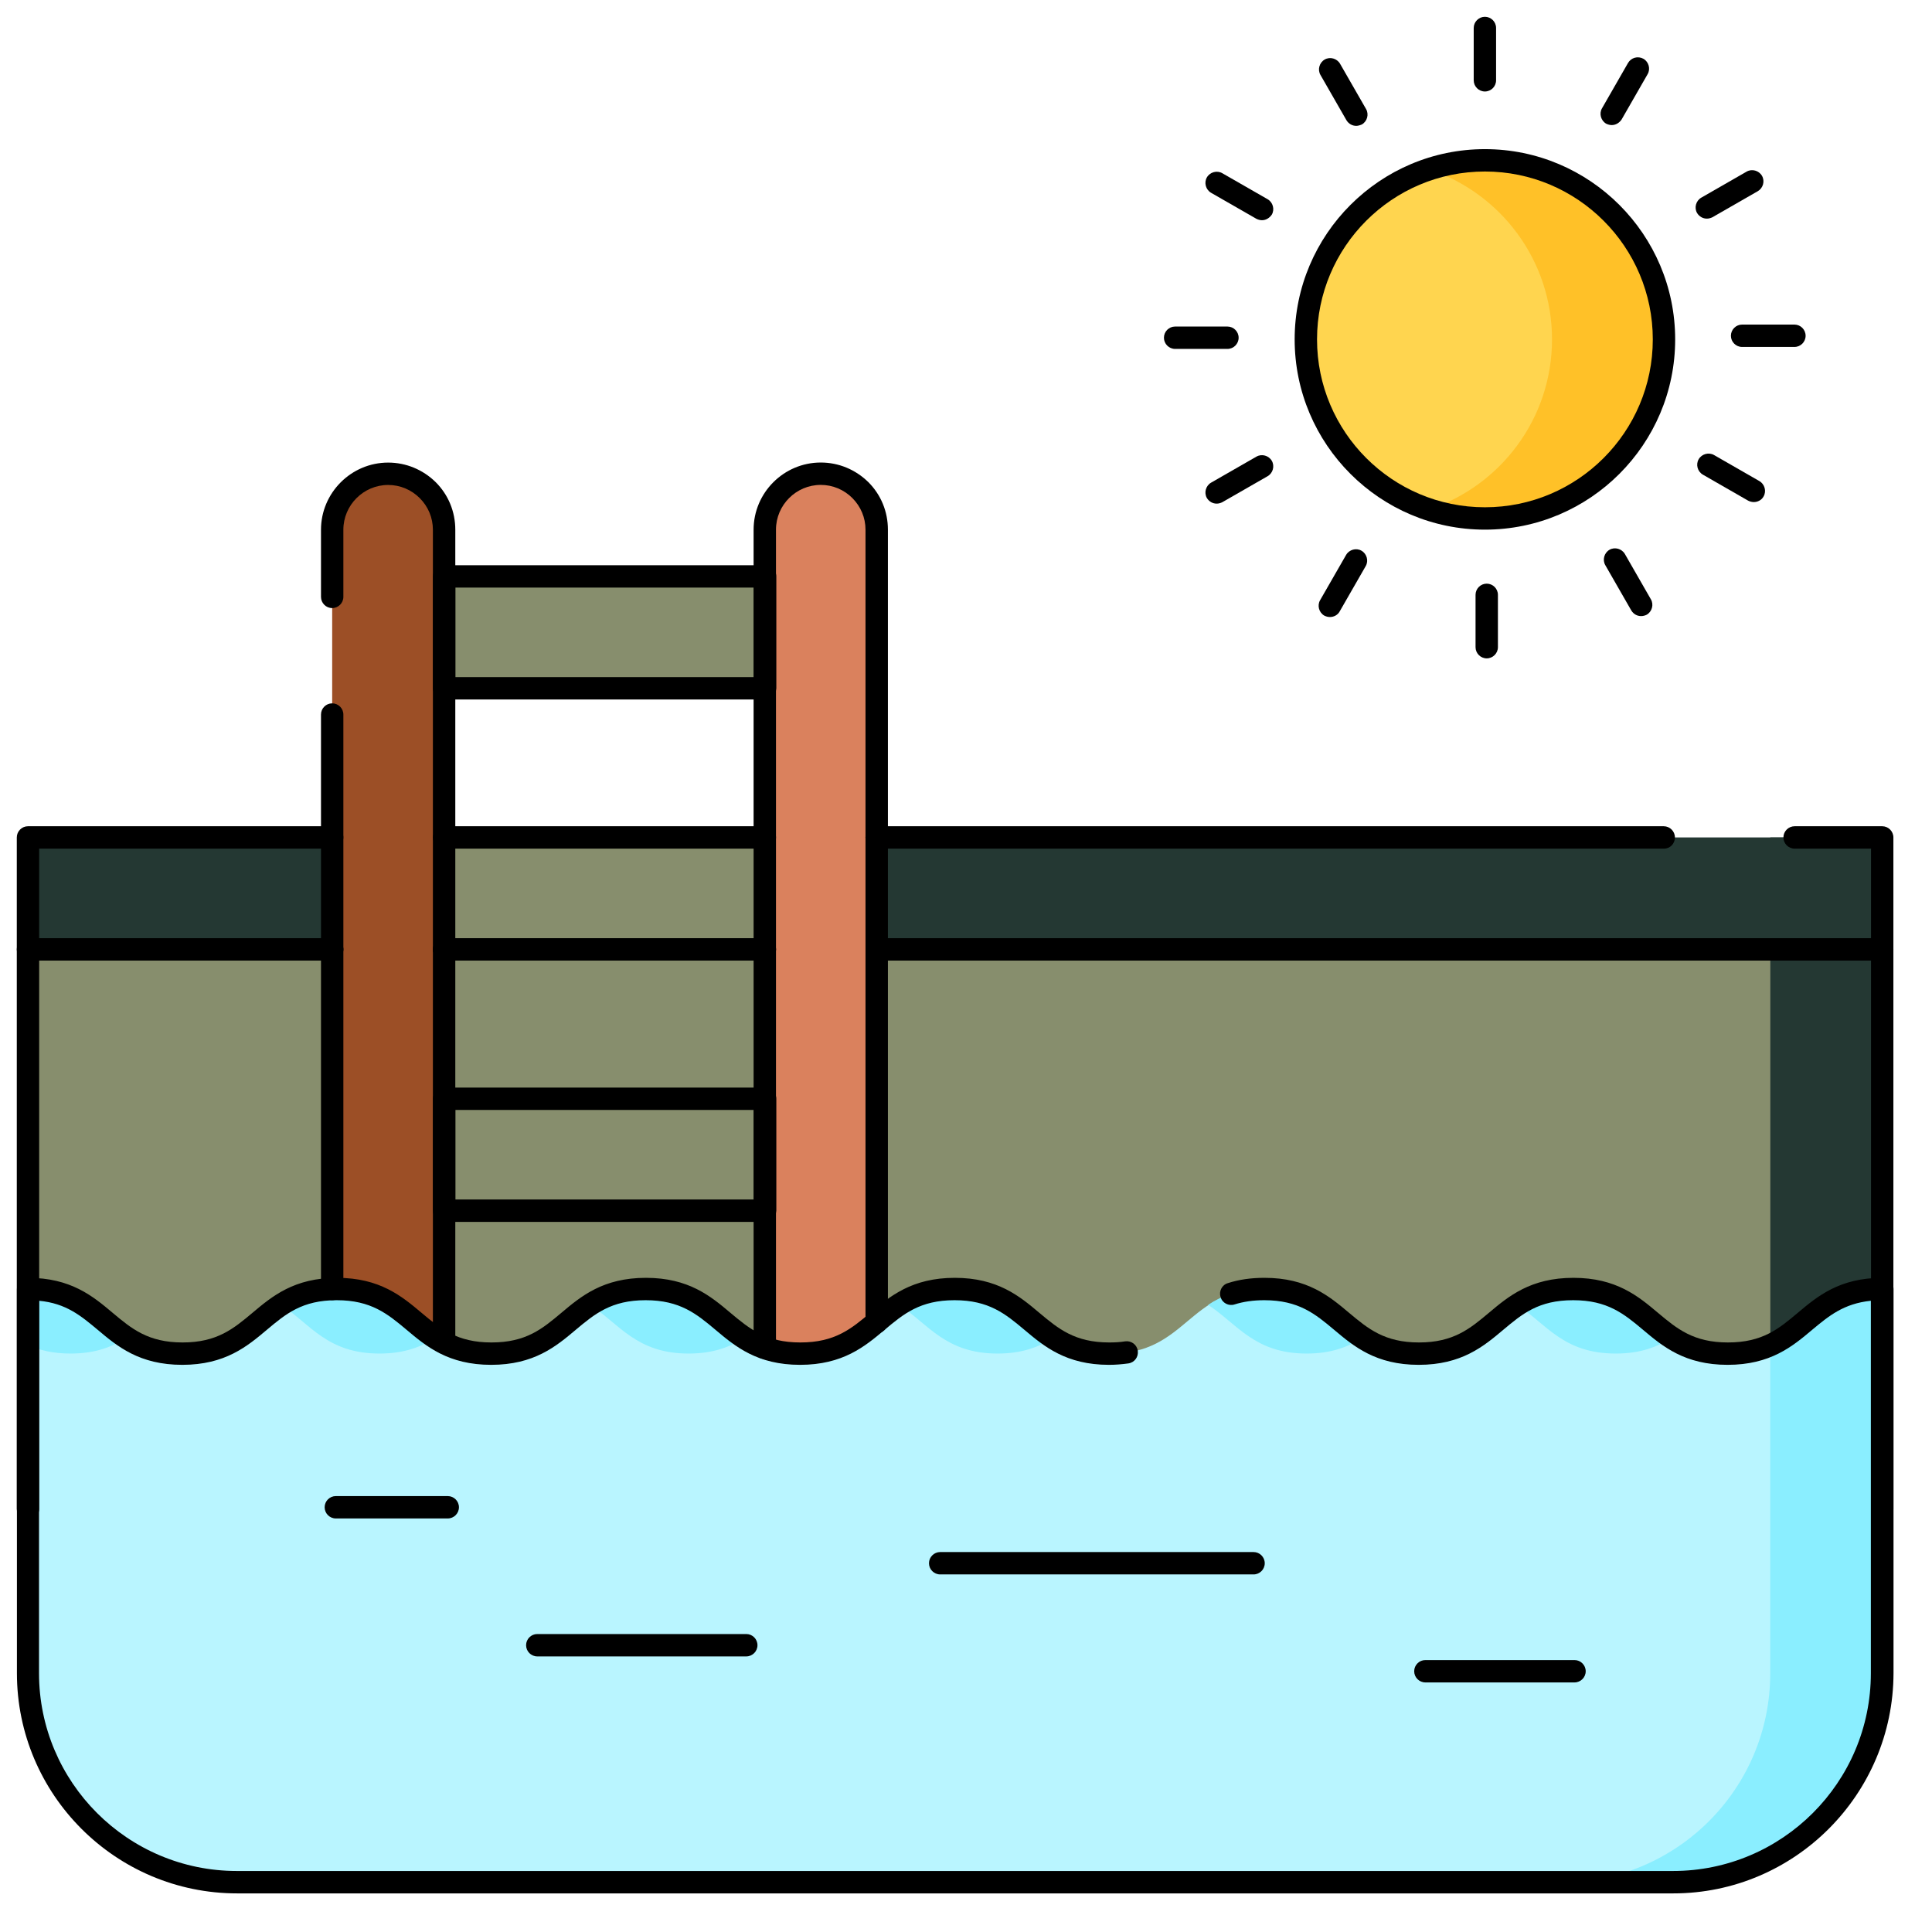 <svg width="62" height="62" viewBox="0 0 62 62" fill="none" xmlns="http://www.w3.org/2000/svg">
<g clip-path="url(#clip0_590_598)">
<path d="M60.402 48.424H0.898V30.466H60.402V48.424Z" fill="#878E6D"/>
<path d="M56.812 48.424H60.404V30.466H56.812V48.424Z" fill="#243833"/>
<path d="M60.402 30.466H0.898V26.874H60.402V30.466Z" fill="#243833"/>
<path d="M56.812 30.466H60.404V26.874H56.812V30.466Z" fill="#243833"/>
<path d="M14.252 47.885H10.66V16.997C10.66 16.01 11.468 15.201 12.456 15.201C13.444 15.201 14.252 16.01 14.252 16.997V47.885Z" fill="#9C4F26"/>
<path d="M28.135 47.885H24.543V16.998C24.543 16.01 25.351 15.202 26.339 15.202C27.326 15.202 28.135 16.01 28.135 16.998V47.885Z" fill="#DA815D"/>
<path d="M60.407 41.367C57.928 41.367 57.928 43.441 55.45 43.441C52.972 43.441 52.972 41.367 50.494 41.367C48.016 41.367 48.016 43.441 45.537 43.441C43.059 43.441 43.059 41.367 40.581 41.367C38.103 41.367 38.103 43.441 35.624 43.441C33.146 43.441 33.146 41.367 30.668 41.367C28.19 41.367 28.19 43.441 25.712 43.441C23.233 43.441 23.233 41.367 20.755 41.367C18.277 41.367 18.277 43.441 15.799 43.441C13.321 43.441 13.321 41.367 10.842 41.367C8.364 41.367 8.364 43.441 5.886 43.441C3.408 43.441 3.408 41.367 0.93 41.367V53.695C0.93 57.394 3.929 60.402 7.637 60.402H53.699C57.399 60.402 60.407 57.403 60.407 53.695V41.367Z" fill="#B9F5FF"/>
<path d="M32.012 43.437C32.811 43.437 33.359 43.221 33.808 42.925C32.865 42.314 32.326 41.363 30.647 41.363C29.848 41.363 29.3 41.578 28.852 41.874C29.794 42.494 30.342 43.437 32.012 43.437Z" fill="#8AEEFF"/>
<path d="M41.93 43.437C42.729 43.437 43.277 43.221 43.726 42.925C42.783 42.314 42.235 41.363 40.565 41.363C39.766 41.363 39.218 41.578 38.77 41.874C39.712 42.494 40.26 43.437 41.93 43.437Z" fill="#8AEEFF"/>
<path d="M22.098 43.437C22.897 43.437 23.445 43.221 23.894 42.925C22.951 42.314 22.412 41.363 20.733 41.363C19.934 41.363 19.386 41.578 18.938 41.874C19.88 42.494 20.428 43.437 22.098 43.437Z" fill="#8AEEFF"/>
<path d="M51.852 43.437C52.651 43.437 53.199 43.221 53.648 42.925C52.705 42.314 52.157 41.363 50.487 41.363C49.688 41.363 49.14 41.578 48.691 41.874C49.625 42.494 50.173 43.437 51.852 43.437Z" fill="#8AEEFF"/>
<path d="M56.809 43.167V53.7C56.809 57.399 53.81 60.407 50.102 60.407H53.693C57.392 60.407 60.401 57.408 60.401 53.7V41.363C58.479 41.363 58.048 42.602 56.809 43.167Z" fill="#8AEEFF"/>
<path d="M2.263 43.437C3.062 43.437 3.61 43.221 4.059 42.925C3.116 42.314 2.578 41.363 0.898 41.363V43.167C1.267 43.329 1.698 43.437 2.263 43.437Z" fill="#8AEEFF"/>
<path d="M12.18 43.437C12.979 43.437 13.527 43.221 13.976 42.925C13.033 42.314 12.494 41.363 10.815 41.363C10.016 41.363 9.468 41.578 9.02 41.874C9.962 42.494 10.501 43.437 12.18 43.437Z" fill="#8AEEFF"/>
<path d="M24.544 22.088H14.254V18.497H24.553V22.088H24.544Z" fill="#878E6D"/>
<path d="M24.544 30.466H14.254V26.875H24.553V30.466H24.544Z" fill="#878E6D"/>
<path d="M24.544 38.852H14.254V35.261H24.553V38.852H24.544Z" fill="#878E6D"/>
<path d="M53.399 10.892C53.399 14.061 50.822 16.638 47.653 16.638C44.483 16.638 41.906 14.061 41.906 10.892C41.906 7.722 44.483 5.145 47.653 5.145C50.822 5.145 53.399 7.722 53.399 10.892Z" fill="#FFD54F"/>
<path d="M47.651 5.145C47.023 5.145 46.421 5.244 45.855 5.432C48.145 6.187 49.806 8.342 49.806 10.892C49.806 13.442 48.145 15.597 45.855 16.351C46.421 16.54 47.023 16.638 47.651 16.638C50.821 16.638 53.398 14.061 53.398 10.892C53.398 7.722 50.821 5.145 47.651 5.145Z" fill="#FFC128"/>
<path d="M0.898 48.783C0.701 48.783 0.539 48.621 0.539 48.424V30.466C0.539 30.268 0.701 30.107 0.898 30.107H10.658C10.856 30.107 11.018 30.268 11.018 30.466C11.018 30.663 10.856 30.825 10.658 30.825H1.257V48.424C1.257 48.621 1.096 48.783 0.898 48.783Z" fill="black"/>
<path d="M60.402 48.783C60.204 48.783 60.043 48.621 60.043 48.424V30.825H28.14C27.943 30.825 27.781 30.663 27.781 30.466C27.781 30.268 27.943 30.107 28.14 30.107H60.402C60.599 30.107 60.761 30.268 60.761 30.466V48.424C60.761 48.621 60.599 48.783 60.402 48.783Z" fill="black"/>
<path d="M24.544 30.825H14.254C14.056 30.825 13.895 30.663 13.895 30.466C13.895 30.268 14.056 30.107 14.254 30.107H24.544C24.741 30.107 24.903 30.268 24.903 30.466C24.903 30.663 24.741 30.825 24.544 30.825Z" fill="black"/>
<path d="M24.544 30.825H14.254C14.056 30.825 13.895 30.663 13.895 30.466C13.895 30.268 14.056 30.107 14.254 30.107H24.544C24.741 30.107 24.903 30.268 24.903 30.466C24.903 30.663 24.741 30.825 24.544 30.825Z" fill="black"/>
<path d="M24.544 27.234H14.254C14.056 27.234 13.895 27.072 13.895 26.874C13.895 26.677 14.056 26.515 14.254 26.515H24.544C24.741 26.515 24.903 26.677 24.903 26.874C24.903 27.072 24.741 27.234 24.544 27.234Z" fill="black"/>
<path d="M60.402 30.825H28.14C27.943 30.825 27.781 30.664 27.781 30.466C27.781 30.268 27.943 30.107 28.14 30.107H60.043V27.234H57.592C57.394 27.234 57.232 27.072 57.232 26.874C57.232 26.677 57.394 26.515 57.592 26.515H60.402C60.599 26.515 60.761 26.677 60.761 26.874V30.466C60.761 30.664 60.599 30.825 60.402 30.825Z" fill="black"/>
<path d="M53.4 27.234H28.133C27.935 27.234 27.773 27.072 27.773 26.874C27.773 26.677 27.935 26.515 28.133 26.515H53.391C53.588 26.515 53.75 26.677 53.75 26.874C53.75 27.072 53.597 27.234 53.4 27.234Z" fill="black"/>
<path d="M10.658 30.825H0.898C0.701 30.825 0.539 30.664 0.539 30.466V26.874C0.539 26.677 0.701 26.515 0.898 26.515H10.658C10.856 26.515 11.018 26.677 11.018 26.874C11.018 27.072 10.856 27.234 10.658 27.234H1.257V30.107H10.658C10.856 30.107 11.018 30.268 11.018 30.466C11.018 30.664 10.856 30.825 10.658 30.825Z" fill="black"/>
<path d="M14.252 43.443C14.054 43.443 13.892 43.281 13.892 43.084V17C13.892 16.614 13.74 16.255 13.47 15.985C13.201 15.716 12.842 15.563 12.456 15.563C11.666 15.563 11.019 16.21 11.019 17V19.155C11.019 19.352 10.857 19.514 10.66 19.514C10.462 19.514 10.301 19.352 10.301 19.155V17C10.301 15.815 11.271 14.845 12.456 14.845C13.03 14.845 13.569 15.069 13.982 15.473C14.386 15.877 14.611 16.416 14.611 17V43.084C14.611 43.281 14.449 43.443 14.252 43.443Z" fill="black"/>
<path d="M10.66 41.723C10.462 41.723 10.301 41.561 10.301 41.364V22.93C10.301 22.732 10.462 22.571 10.66 22.571C10.857 22.571 11.019 22.732 11.019 22.93V41.364C11.019 41.561 10.857 41.723 10.66 41.723Z" fill="black"/>
<path d="M24.543 43.611C24.345 43.611 24.184 43.45 24.184 43.252V16.998C24.184 15.812 25.153 14.843 26.339 14.843C26.913 14.843 27.452 15.067 27.865 15.471C28.269 15.875 28.494 16.414 28.494 16.998V42.426C28.494 42.624 28.332 42.785 28.134 42.785C27.937 42.785 27.775 42.624 27.775 42.426V16.998C27.775 16.612 27.622 16.253 27.353 15.983C27.084 15.714 26.725 15.561 26.339 15.561C25.548 15.561 24.902 16.208 24.902 16.998V43.252C24.902 43.45 24.74 43.611 24.543 43.611Z" fill="black"/>
<path d="M53.699 60.761H7.609C3.713 60.761 0.543 57.591 0.543 53.694V41.366C0.543 41.168 0.705 41.007 0.902 41.007C2.276 41.007 2.985 41.599 3.614 42.129C4.224 42.641 4.754 43.081 5.859 43.081C6.963 43.081 7.493 42.641 8.103 42.129C8.732 41.599 9.441 41.007 10.815 41.007C12.189 41.007 12.898 41.599 13.527 42.129C14.137 42.641 14.667 43.081 15.771 43.081C16.885 43.081 17.405 42.641 18.016 42.129C18.645 41.599 19.354 41.007 20.728 41.007C22.102 41.007 22.811 41.599 23.439 42.129C24.05 42.641 24.58 43.081 25.684 43.081C26.797 43.081 27.318 42.641 27.929 42.129C28.557 41.599 29.267 41.007 30.64 41.007C32.014 41.007 32.724 41.599 33.352 42.129C33.963 42.641 34.492 43.081 35.597 43.081C35.776 43.081 35.947 43.072 36.109 43.045C36.306 43.018 36.486 43.153 36.513 43.35C36.54 43.548 36.405 43.727 36.208 43.754C36.01 43.781 35.803 43.799 35.588 43.799C34.214 43.799 33.505 43.207 32.876 42.677C32.266 42.165 31.736 41.725 30.632 41.725C29.527 41.725 28.997 42.165 28.387 42.677C27.758 43.207 27.049 43.799 25.675 43.799C24.301 43.799 23.592 43.207 22.963 42.677C22.353 42.165 21.823 41.725 20.719 41.725C19.614 41.725 19.085 42.165 18.474 42.677C17.846 43.207 17.136 43.799 15.762 43.799C14.389 43.799 13.679 43.207 13.051 42.677C12.44 42.165 11.91 41.725 10.806 41.725C9.693 41.725 9.172 42.165 8.561 42.677C7.933 43.207 7.223 43.799 5.85 43.799C4.476 43.799 3.766 43.207 3.138 42.677C2.599 42.228 2.123 41.824 1.252 41.743V53.694C1.252 57.196 4.099 60.042 7.6 60.042H53.69C57.191 60.042 60.038 57.196 60.038 53.694V41.743C59.167 41.833 58.691 42.228 58.152 42.677C57.524 43.207 56.814 43.799 55.441 43.799C54.067 43.799 53.357 43.207 52.729 42.677C52.118 42.165 51.589 41.725 50.484 41.725C49.371 41.725 48.85 42.165 48.239 42.677C47.611 43.207 46.901 43.799 45.528 43.799C44.154 43.799 43.445 43.207 42.816 42.677C42.206 42.165 41.676 41.725 40.571 41.725C40.221 41.725 39.907 41.77 39.62 41.86C39.431 41.923 39.224 41.815 39.171 41.626C39.108 41.438 39.215 41.231 39.404 41.177C39.763 41.061 40.149 41.007 40.58 41.007C41.954 41.007 42.663 41.599 43.292 42.129C43.903 42.641 44.432 43.081 45.537 43.081C46.641 43.081 47.171 42.641 47.781 42.129C48.41 41.599 49.119 41.007 50.493 41.007C51.867 41.007 52.576 41.599 53.205 42.129C53.815 42.641 54.345 43.081 55.45 43.081C56.563 43.081 57.084 42.641 57.694 42.129C58.323 41.599 59.032 41.007 60.406 41.007C60.603 41.007 60.765 41.168 60.765 41.366V53.694C60.756 57.591 57.587 60.761 53.699 60.761Z" fill="black"/>
<path d="M24.544 22.448H14.254C14.056 22.448 13.895 22.286 13.895 22.089V18.497C13.895 18.299 14.056 18.138 14.254 18.138H24.553C24.75 18.138 24.912 18.299 24.912 18.497V22.089C24.903 22.286 24.741 22.448 24.544 22.448ZM14.613 21.729H24.193V18.856H14.613V21.729Z" fill="black"/>
<path d="M24.544 39.212H14.254C14.056 39.212 13.895 39.05 13.895 38.852V35.261C13.895 35.063 14.056 34.902 14.254 34.902H24.553C24.75 34.902 24.912 35.063 24.912 35.261V38.852C24.903 39.05 24.741 39.212 24.544 39.212ZM14.613 38.493H24.193V35.62H14.613V38.493Z" fill="black"/>
<path d="M47.653 16.997C44.285 16.997 41.547 14.259 41.547 10.892C41.547 7.525 44.285 4.786 47.653 4.786C51.02 4.786 53.758 7.525 53.758 10.892C53.758 14.259 51.02 16.997 47.653 16.997ZM47.653 5.504C44.681 5.504 42.265 7.92 42.265 10.892C42.265 13.864 44.681 16.279 47.653 16.279C50.625 16.279 53.04 13.864 53.04 10.892C53.04 7.92 50.625 5.504 47.653 5.504Z" fill="black"/>
<path d="M47.652 2.936C47.455 2.936 47.293 2.775 47.293 2.577V0.898C47.293 0.701 47.455 0.539 47.652 0.539C47.85 0.539 48.011 0.701 48.011 0.898V2.577C48.011 2.775 47.85 2.936 47.652 2.936Z" fill="black"/>
<path d="M47.711 21.128C47.513 21.128 47.352 20.966 47.352 20.768V19.089C47.352 18.892 47.513 18.73 47.711 18.73C47.908 18.73 48.07 18.892 48.07 19.089V20.768C48.07 20.966 47.908 21.128 47.711 21.128Z" fill="black"/>
<path d="M43.524 4.039C43.399 4.039 43.282 3.976 43.21 3.86L42.375 2.405C42.276 2.234 42.339 2.01 42.51 1.911C42.68 1.812 42.905 1.875 43.004 2.046L43.839 3.5C43.937 3.671 43.875 3.895 43.704 3.994C43.641 4.021 43.578 4.039 43.524 4.039Z" fill="black"/>
<path d="M52.665 19.771C52.539 19.771 52.423 19.709 52.351 19.592L51.516 18.137C51.417 17.967 51.48 17.742 51.65 17.643C51.821 17.545 52.045 17.608 52.144 17.778L52.979 19.233C53.078 19.403 53.015 19.628 52.845 19.727C52.791 19.754 52.728 19.771 52.665 19.771Z" fill="black"/>
<path d="M40.499 7.067C40.437 7.067 40.374 7.049 40.32 7.022L38.865 6.187C38.695 6.088 38.632 5.864 38.73 5.693C38.829 5.522 39.054 5.46 39.224 5.558L40.679 6.393C40.85 6.492 40.912 6.717 40.814 6.887C40.742 6.995 40.625 7.067 40.499 7.067Z" fill="black"/>
<path d="M56.281 16.112C56.218 16.112 56.155 16.094 56.101 16.067L54.647 15.232C54.476 15.133 54.413 14.909 54.512 14.738C54.611 14.567 54.835 14.505 55.006 14.603L56.46 15.438C56.631 15.537 56.694 15.762 56.595 15.932C56.532 16.049 56.406 16.112 56.281 16.112Z" fill="black"/>
<path d="M39.39 11.197H37.711C37.513 11.197 37.352 11.035 37.352 10.838C37.352 10.64 37.513 10.479 37.711 10.479H39.39C39.587 10.479 39.749 10.64 39.749 10.838C39.749 11.035 39.587 11.197 39.39 11.197Z" fill="black"/>
<path d="M57.585 11.134H55.906C55.709 11.134 55.547 10.973 55.547 10.775C55.547 10.578 55.709 10.416 55.906 10.416H57.585C57.783 10.416 57.944 10.578 57.944 10.775C57.944 10.973 57.783 11.134 57.585 11.134Z" fill="black"/>
<path d="M39.045 16.162C38.919 16.162 38.802 16.099 38.73 15.982C38.632 15.812 38.695 15.587 38.865 15.489L40.32 14.654C40.49 14.555 40.715 14.618 40.814 14.788C40.912 14.959 40.85 15.183 40.679 15.282L39.224 16.117C39.17 16.144 39.108 16.162 39.045 16.162Z" fill="black"/>
<path d="M54.775 7.016C54.65 7.016 54.533 6.953 54.461 6.836C54.362 6.666 54.425 6.441 54.596 6.343L56.05 5.508C56.221 5.409 56.445 5.472 56.544 5.642C56.643 5.813 56.58 6.037 56.409 6.136L54.955 6.971C54.901 6.998 54.838 7.016 54.775 7.016Z" fill="black"/>
<path d="M42.678 19.801C42.615 19.801 42.552 19.783 42.498 19.756C42.327 19.657 42.265 19.433 42.363 19.262L43.198 17.808C43.297 17.637 43.522 17.574 43.692 17.673C43.863 17.772 43.926 17.996 43.827 18.167L42.992 19.621C42.929 19.738 42.803 19.801 42.678 19.801Z" fill="black"/>
<path d="M51.724 4.014C51.662 4.014 51.599 3.996 51.545 3.97C51.374 3.871 51.311 3.646 51.41 3.476L52.245 2.021C52.344 1.851 52.559 1.788 52.739 1.886C52.91 1.985 52.973 2.21 52.874 2.38L52.039 3.835C51.967 3.943 51.85 4.014 51.724 4.014Z" fill="black"/>
<path d="M14.369 48.729H10.777C10.58 48.729 10.418 48.568 10.418 48.37C10.418 48.172 10.58 48.011 10.777 48.011H14.369C14.566 48.011 14.728 48.172 14.728 48.37C14.728 48.568 14.566 48.729 14.369 48.729Z" fill="black"/>
<path d="M50.528 53.991H45.742C45.544 53.991 45.383 53.83 45.383 53.632C45.383 53.435 45.544 53.273 45.742 53.273H50.528C50.725 53.273 50.887 53.435 50.887 53.632C50.887 53.83 50.725 53.991 50.528 53.991Z" fill="black"/>
<path d="M40.228 50.525H30.172C29.974 50.525 29.812 50.364 29.812 50.166C29.812 49.968 29.974 49.807 30.172 49.807H40.228C40.426 49.807 40.587 49.968 40.587 50.166C40.587 50.364 40.426 50.525 40.228 50.525Z" fill="black"/>
<path d="M23.949 53.156H17.242C17.044 53.156 16.883 52.994 16.883 52.797C16.883 52.599 17.044 52.438 17.242 52.438H23.949C24.147 52.438 24.308 52.599 24.308 52.797C24.308 52.994 24.147 53.156 23.949 53.156Z" fill="black"/>
</g>
<defs>
<clipPath id="clip0_590_598">
<rect width="61.3" height="61.3" fill="white"/>
</clipPath>
</defs>
</svg>
